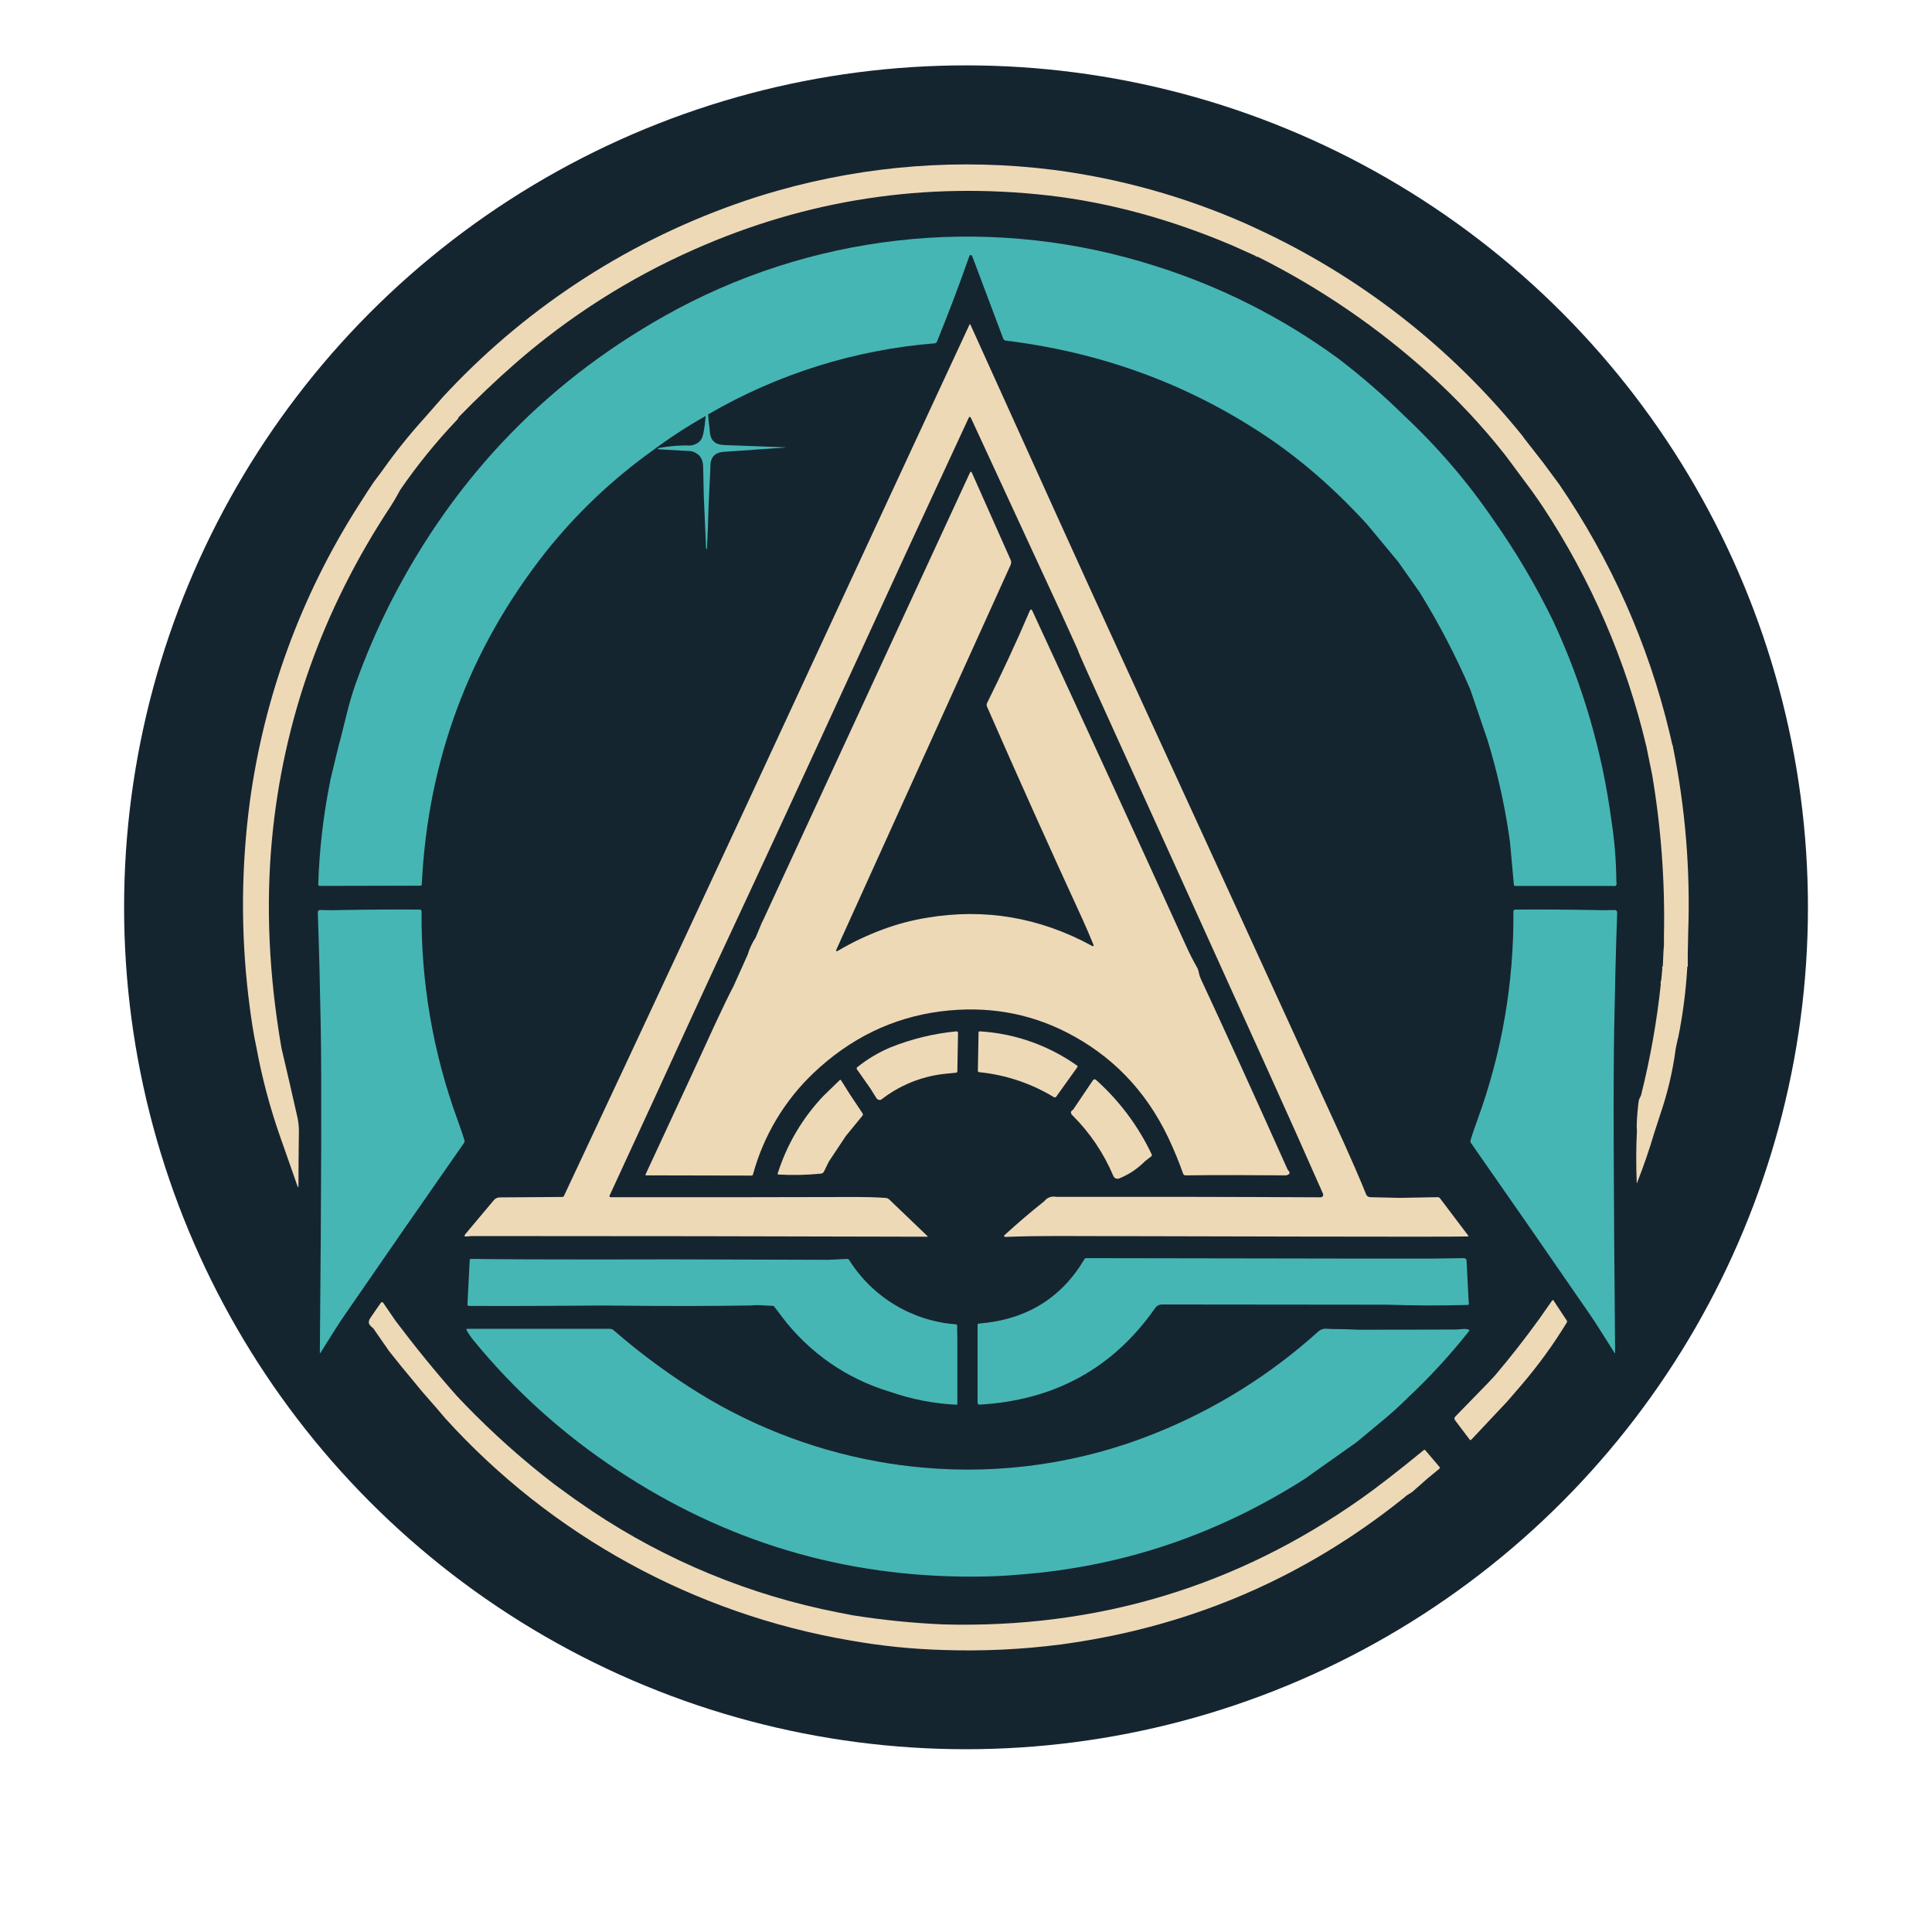 <?xml version="1.0" encoding="UTF-8"?>
<svg id="Layer_1" data-name="Layer 1" xmlns="http://www.w3.org/2000/svg" viewBox="0 0 430.01 430">
  <defs>
    <style>
      .cls-1 {
        fill: #46b6b4;
      }

      .cls-1, .cls-2, .cls-3 {
        stroke-width: 0px;
      }

      .cls-2 {
        fill: #152530;
      }

      .cls-3 {
        fill: #eed9b7;
      }
    </style>
  </defs>
  <circle class="cls-2" cx="215.01" cy="201.94" r="187.39"/>
  <path class="cls-3" d="M98.23,88.76l-3.64,4.15c-3.48,3.84-6.73,7.89-9.71,12.13l-1.67,2.22c-.66.96-1.92,2.88-3.74,5.76-12.56,19.84-20.7,42.15-23.86,65.41-1.92,14.44-2.03,29.06-.3,43.52.56,4.7,1.16,8.44,1.77,11.22,1.26,6.82,3.05,13.53,5.36,20.07,1.26,3.54,2.48,7.08,3.74,10.67.15.45.25.45.25-.05,0-3.99.05-7.99.1-12.08,0-1.07-.11-2.14-.35-3.18-1.16-5.16-2.33-10.26-3.54-15.37-2.78-16.13-3.49-31.54-2.12-46.25,2.48-26.59,11.29-51.36,26.44-74.31.1-.1,1.26-2.07,1.31-2.17,0,0,.76-1.36.81-1.47,3.75-5.46,7.93-10.61,12.49-15.42.24-.2.42-.46.51-.76,4.09-4.2,8.34-8.24,12.79-12.13,11.86-10.32,25.2-18.81,39.58-25.17,25.17-11.17,51.53-15.18,79.06-12.03,13.45,1.57,27.04,5.27,40.79,11.12l5.06,2.27c.15.17.38.27.61.25,13.86,6.94,26.72,15.73,38.22,26.13,6.03,5.44,11.59,11.37,16.63,17.74l1.52,2.02,4.65,6.27,1.21,1.72,1.11,1.62c10.82,16.36,18.65,34.5,23.15,53.58l1.26,6.17c2.01,11.89,2.89,23.94,2.63,35.99v2.02l-.1,1.26-.15,3.39c-.13.06-.19.21-.14.35,0,.02.02.04.04.06l-.25,2.68c-.14.28-.17.6-.1.91-.87,8.19-2.31,16.32-4.3,24.32-.1.66-.4.86-.56,1.42s-.66,5.51-.45,6.87c-.2,3.74-.2,7.53-.05,11.53,0,.15.05.2.1,0,1.47-3.74,2.73-7.43,3.79-11.02l1.31-4.04c1.66-4.81,2.83-9.77,3.49-14.81.05-.1.4-2.02.45-2.12,0-.03.02-.05.05-.05,1.07-5.27,1.76-10.61,2.07-15.97.13-.13.17-.33.1-.51v-2.43l.1-4.8c.49-13.82-.64-27.65-3.39-41.2,0-.18-.05-.36-.15-.51,0,0-.51-2.17-.61-2.63-4.75-19.82-13.1-38.59-24.62-55.4l-3.44-4.65-4.45-5.71-.15-.25c-16.02-19.88-36.44-35.76-59.65-46.41l-1.97-.91c-13.64-6.02-28.07-10.06-42.85-11.98-20.52-2.59-41.36-1.03-61.27,4.6-3.24.91-6.42,1.92-9.66,3.08-24.98,8.88-47.41,23.74-65.33,43.27Z"/>
  <path class="cls-1" d="M73.51,173.78c-1.54,7.61-2.44,15.34-2.68,23.1.01.16.14.29.3.3h0l22.44-.05c.15,0,.27-.11.3-.25,1.35-27.65,10.51-52.29,27.5-73.91,6.79-8.55,14.74-16.12,23.61-22.5,3.85-2.88,7.89-5.52,12.08-7.89-.2,2.38-.45,3.94-.76,4.75-.35.96-1.21,1.57-2.48,1.82-2.41-.07-4.81.12-7.18.56-.2.05-.25.1-.2.2.07.06.16.1.25.1l7.13.4c1.77.45,2.63,1.57,2.68,3.44l.15,6.72.51,11.48c0,.1.05.15.1.15.05,0,.1-.05.1-.1.15-3.13.25-6.32.35-9.5l.4-8.49c-.1-2.17.86-3.39,2.93-3.54l13.75-.96q.15,0,0-.05l-13.75-.51c-1.87-.1-2.83-1.01-3.03-2.73-.05-.76-.1-1.16-.1-1.16-.15-.97-.25-1.95-.3-2.93,15.42-8.98,32.66-14.39,50.45-15.82.19-.02.36-.13.45-.3,2.58-6.32,4.95-12.59,7.13-18.8.25-.76.56-.76.86,0l6.77,18c.08.29.35.5.66.51,21.03,2.58,40.12,9.54,57.27,20.88,7.99,5.26,15.67,11.91,23.05,19.97l6.93,8.34,4.8,6.82c4.28,6.93,8.05,14.16,11.27,21.64l3.79,11.12c2.13,6.91,3.74,13.98,4.8,21.13l.25,1.77.86,9.45c.02.15.15.26.3.25h21.74c.61.1.86-.1.81-.61-.03-.18-.05-.37-.05-.56-.04-4.52-.41-9.03-1.11-13.5-2.05-15.37-6.43-30.33-12.99-44.38-3.82-7.84-8.27-15.37-13.29-22.5-5.78-8.46-12.48-16.26-19.97-23.25-4.61-4.54-9.51-8.77-14.66-12.69-12.25-8.94-25.88-15.84-40.34-20.42-35.38-11.4-73.86-7.97-106.66,9.5-28.06,15.06-49.35,36.9-63.9,65.51-2.97,5.9-5.57,11.98-7.78,18.2-.66,1.87-1.26,3.94-1.82,6.17-.51,2.02-1.01,4.15-1.57,6.27-.1.1-2.12,8.69-2.17,8.85Z"/>
  <path class="cls-3" d="M235.68,135.36l4.15,9.15c.25.76,1.06,2.58,2.33,5.41,13.5,29.72,26.98,59.46,40.44,89.22,3.99,8.8,7.95,17.66,11.88,26.59.11.28-.02.59-.3.71,0,0,0,0,0,0-.06.04-.13.06-.2.05-19.31-.1-38.81-.13-58.49-.1-.05,0-.3,0-.81-.05-.73-.06-1.45.2-1.97.71-.19.23-.41.43-.66.61-2.73,2.17-5.51,4.55-8.34,7.13-.4.35-.3.51.2.51,3.84-.15,7.53-.2,11.02-.2,26.64.05,88.06.25,91.75.1.2,0,.2-.1.1-.2l-6.27-8.29c-.12-.16-.31-.25-.51-.25l-8.24.15h-.61l-6.22-.15c-.38-.03-.71-.26-.86-.61-1.57-3.89-3.24-7.68-4.9-11.37-16.48-36.06-32.99-72.1-49.54-108.13-4.8-10.46-9.57-20.93-14.31-31.39-6.42-14.15-12.86-28.38-19.31-42.66-.1-.2-.15-.2-.25,0-12.03,25.88-23.99,51.66-35.89,77.34-17.95,38.77-36.06,77.61-54.34,116.52-.06.16-.23.27-.4.25l-13.85.1c-.52-.01-1.03.21-1.36.61l-6.32,7.53c-.35.45-.25.61.3.56.67-.09,1.35-.13,2.02-.1,33.46,0,66.95.05,100.44.15.15,0,.2-.05.05-.15l-8.44-8.09c-.25-.26-.6-.4-.96-.4-2.22-.15-4.35-.2-6.32-.2-18.2.05-36.45.07-54.75.05-.16,0-.3-.12-.3-.28,0,0,0-.01,0-.02,0-.05,0-.1.05-.1,6.52-14.1,13.01-28.21,19.46-42.31,1.42-3.08,2.83-6.12,4.25-9.2,10.06-21.53,20.05-43.12,29.98-64.76,8.69-18.96,17.42-37.86,26.19-56.72.15-.4.35-.4.56,0l19.56,42.31Z"/>
  <path class="cls-3" d="M169.66,205.13l-1.47,3.54c-.77,1.17-1.37,2.45-1.77,3.79l-3.13,6.98c-.96,1.82-2.27,4.5-3.94,8.09-2.22,4.9-7.45,16.19-15.67,33.87-.05.1,0,.2.1.2h.05l23.46.05c.15,0,.27-.11.3-.25,2.34-8.6,6.99-16.4,13.45-22.55,8.19-7.78,17.64-12.37,28.36-13.75,10.01-1.26,19.29.27,27.85,4.6,10.11,5.11,17.74,12.94,22.8,23.56,1.23,2.61,2.33,5.27,3.29,7.99.08.21.28.35.51.35,7.28-.1,14.61-.05,21.94,0,.1,0,1.36.1,1.21-.76-.51-.66-.35-.4-.45-.61-7.68-17.14-14.1-31.24-19.26-42.31-.2-.44-.36-.89-.45-1.36-.07-.46-.22-.91-.45-1.31-.89-1.56-1.7-3.16-2.43-4.8-11.27-24.77-22.66-49.59-34.17-74.46-.2-.45-.4-.45-.61,0-2.88,6.77-6.07,13.6-9.5,20.52-.1.24-.1.52,0,.76,6.93,15.82,13.99,31.54,21.18,47.16.86,1.87,1.67,3.79,2.48,5.76.15.4.05.51-.35.3-11.63-6.32-23.86-8.39-36.7-6.22-3.33.54-6.59,1.41-9.76,2.58-3.44,1.27-6.75,2.84-9.91,4.7-.56.3-.66.2-.4-.35l38.72-85.48c.15-.36.15-.76,0-1.11l-8.62-19.38c-.15-.3-.3-.3-.45,0l-46.17,99.9Z"/>
  <path class="cls-1" d="M354.58,202.55c-5.56-.1-11.37-.15-17.34-.1-.22.01-.39.19-.4.4.14,15.81-2.56,31.51-7.99,46.36-.56,1.57-1.11,3.08-1.57,4.65-.04.18,0,.36.1.51,8.95,12.81,17.79,25.56,26.54,38.27,1.06,1.52,2.83,4.35,5.41,8.44.1.15.15.15.15-.05-.35-37.15-.42-61.28-.2-72.39.15-8.29.35-16.83.66-25.58,0-.26-.2-.48-.45-.51h0c-1.87.05-3.49.05-4.9,0Z"/>
  <path class="cls-1" d="M76.09,202.55c5.56-.1,11.37-.15,17.34-.1.22.01.39.19.4.4-.14,15.81,2.56,31.51,7.99,46.36.56,1.57,1.11,3.08,1.57,4.65.04.18,0,.36-.1.51-8.95,12.81-17.79,25.56-26.54,38.27-1.06,1.52-2.88,4.35-5.41,8.44-.1.15-.15.15-.15-.05.34-37.15.4-61.28.2-72.39-.15-8.29-.35-16.83-.66-25.58,0-.26.2-.48.45-.51h0c1.92.05,3.56.05,4.9,0Z"/>
  <path class="cls-3" d="M193.67,242.18l1.42,2.27c.24.37.73.48,1.11.25l.05-.05c3.98-3.07,8.71-5.01,13.7-5.61l2.88-.3c.14,0,.24-.12.25-.25l.15-8.64c-.01-.16-.14-.29-.3-.3h-.05c-5.01.48-9.93,1.67-14.61,3.54-2.69,1.12-5.21,2.62-7.48,4.45-.11.1-.15.26-.1.4l2.98,4.25Z"/>
  <path class="cls-3" d="M217.99,238.64c5.87.6,11.54,2.49,16.58,5.56.17.1.39.05.51-.1l4.7-6.57c.08-.11.07-.26-.04-.35,0,0,0,0,0,0h0c-6.37-4.52-13.89-7.17-21.69-7.63-.13-.01-.24.08-.25.2h0l-.15,8.44c-.06.19.05.38.24.44.04.01.08.02.12.01Z"/>
  <path class="cls-3" d="M238.81,247.03c-.26.09-.44.33-.45.61.03.22.14.41.3.56,3.88,3.85,6.97,8.42,9.1,13.45.17.53.73.83,1.26.67.05-.02.1-.04.15-.06,2.13-.87,4.05-2.16,5.66-3.79l1.42-1.11c.11-.1.15-.26.1-.4-2.99-6.32-7.22-11.98-12.44-16.63-.15-.15-.4-.15-.56,0l-.05.05-4.5,6.67Z"/>
  <path class="cls-3" d="M183.46,243.73c-4.75,4.94-8.3,10.91-10.36,17.44-.04.09,0,.2.09.25,0,0,0,0,.01,0h.05c3.15.18,6.31.11,9.45-.2.27-.03.51-.18.66-.4l1.11-2.27,3.79-5.71,3.69-4.5c.12-.14.14-.34.05-.51l-2.83-4.25-1.97-3.13c-.05-.09-.16-.13-.26-.08-.02,0-.03.02-.04.03-.03,0-.05.02-.05.05h0l-3.39,3.29Z"/>
  <path class="cls-1" d="M172.19,290.66c.56.71,1.16,1.47,1.82,2.38,6.03,8,14.46,13.86,24.06,16.73,4.76,1.66,9.73,2.63,14.76,2.88.13.01.24-.08.25-.2h0v-14l-.05-3.44c0-.15-.1-.25-.3-.25-9.75-.74-18.57-6.07-23.76-14.36-.11-.11-.25-.18-.4-.2l-4.15.2-34.63-.1c-.15,0-30.73.1-44.99-.1-.13,0-.24.09-.25.22,0,.01,0,.02,0,.03l-.51,9.86c0,.18.12.34.3.35h0c8.24.05,16.38,0,24.47-.05,3.29-.05,6.62-.05,10.11,0,9.45.1,18.96.1,28.41-.05.61-.15,2.17-.05,4.85.1Z"/>
  <path class="cls-1" d="M309.08,290.4c5.86.2,11.73.2,17.59.05.13,0,.24-.09.25-.22,0-.01,0-.02,0-.03h0l-.15-2.58-.35-7.03c0-.31-.25-.55-.56-.56l-7.68.1h-13.65l-62.73-.1c-.19,0-.36.09-.45.25-5.16,8.69-12.97,13.46-23.46,14.31-.16-.02-.29.1-.31.25,0,.03,0,.07,0,.1v17.29c.01.22.19.39.4.4h.05c16.73-.96,29.72-8.14,39.03-21.43.35-.55.97-.87,1.62-.86l50.4.05Z"/>
  <path class="cls-3" d="M342.39,293.84c-3.08,4.25-6.32,8.39-9.71,12.38l-1.52,1.62-7.28,7.48c-.19.21-.21.52-.05.76l3.29,4.35c.05.1.2.1.3.05l.05-.05,7.99-8.49,3.18-3.69c3.72-4.34,7.08-8.97,10.06-13.85.09-.13.11-.3.05-.45l-.35-.51-2.63-3.99c-.05-.1-.15-.1-.25-.05l-.05.05-3.08,4.4Z"/>
  <path class="cls-3" d="M83.02,295.56l3.54,5.11,2.63,3.29,4.8,5.81,3.44,3.94,1.67,1.97c23.66,26.1,55.4,43.51,90.13,49.44,6.81,1.21,13.71,1.92,20.62,2.12,8.73.3,17.47-.1,26.13-1.21l2.12-.3c27.65-4.04,52.35-14.76,74.11-32.15.27-.2.52-.42.76-.66l1.36-.86,3.44-3.03,2.58-2.12c.12-.1.14-.28.05-.4h0l-3.18-3.74c-.09-.1-.25-.1-.34-.01,0,0,0,0-.01.01-5.86,4.8-10.51,8.39-13.9,10.77-27.75,19.61-58.79,28.95-93.11,28.01-6.71-.3-13.39-.97-20.02-2.02-1.11-.2-2.22-.45-3.39-.66-19.5-3.82-38.06-11.47-54.6-22.5l-4.04-2.78-4.45-3.24c-7.03-5.41-13.65-11.32-19.82-17.69l-1.87-1.97c-4.8-5.41-9.35-11.02-13.65-16.73l-2.73-3.99c-.08-.14-.25-.18-.39-.11-.03.01-.05.03-.07.06-.05,0-.05.05-.1.1-.81,1.16-1.57,2.22-2.27,3.29-.29.35-.42.81-.35,1.26.21.41.53.76.91,1.01Z"/>
  <path class="cls-1" d="M290.88,328.82l11.07-7.84,2.93-2.43,2.12-1.77c2.3-1.85,4.49-3.83,6.57-5.91,4.82-4.53,9.3-9.42,13.4-14.61.07-.08.07-.2,0-.27-.01-.01-.03-.02-.04-.03-.03-.03-.06-.05-.1-.05-.43-.11-.87-.15-1.31-.1-.76.05-1.16.1-1.31.1-7.33.05-14.61.05-21.94.05-1.87-.1-3.69-.15-5.56-.15-.05,0-.45,0-1.26-.05-.66-.1-1.33.06-1.87.45-10.7,9.7-23.04,17.42-36.45,22.8-16.45,6.63-34.25,9.25-51.92,7.62-3.39-.3-6.72-.76-10.01-1.36-15.05-2.74-29.4-8.46-42.21-16.83-5.76-3.74-11.25-7.87-16.43-12.38-.24-.2-.55-.3-.86-.3h-31.7c-.11,0-.19.09-.2.2q0,.05.05.1c.49.88,1.07,1.71,1.72,2.48,9.08,11.05,19.76,20.68,31.7,28.56,24.11,16.03,50.63,23.97,79.54,23.81,3.39,0,6.77-.15,10.11-.45,23.08-1.75,44.41-9.03,63.98-21.62Z"/>
</svg>